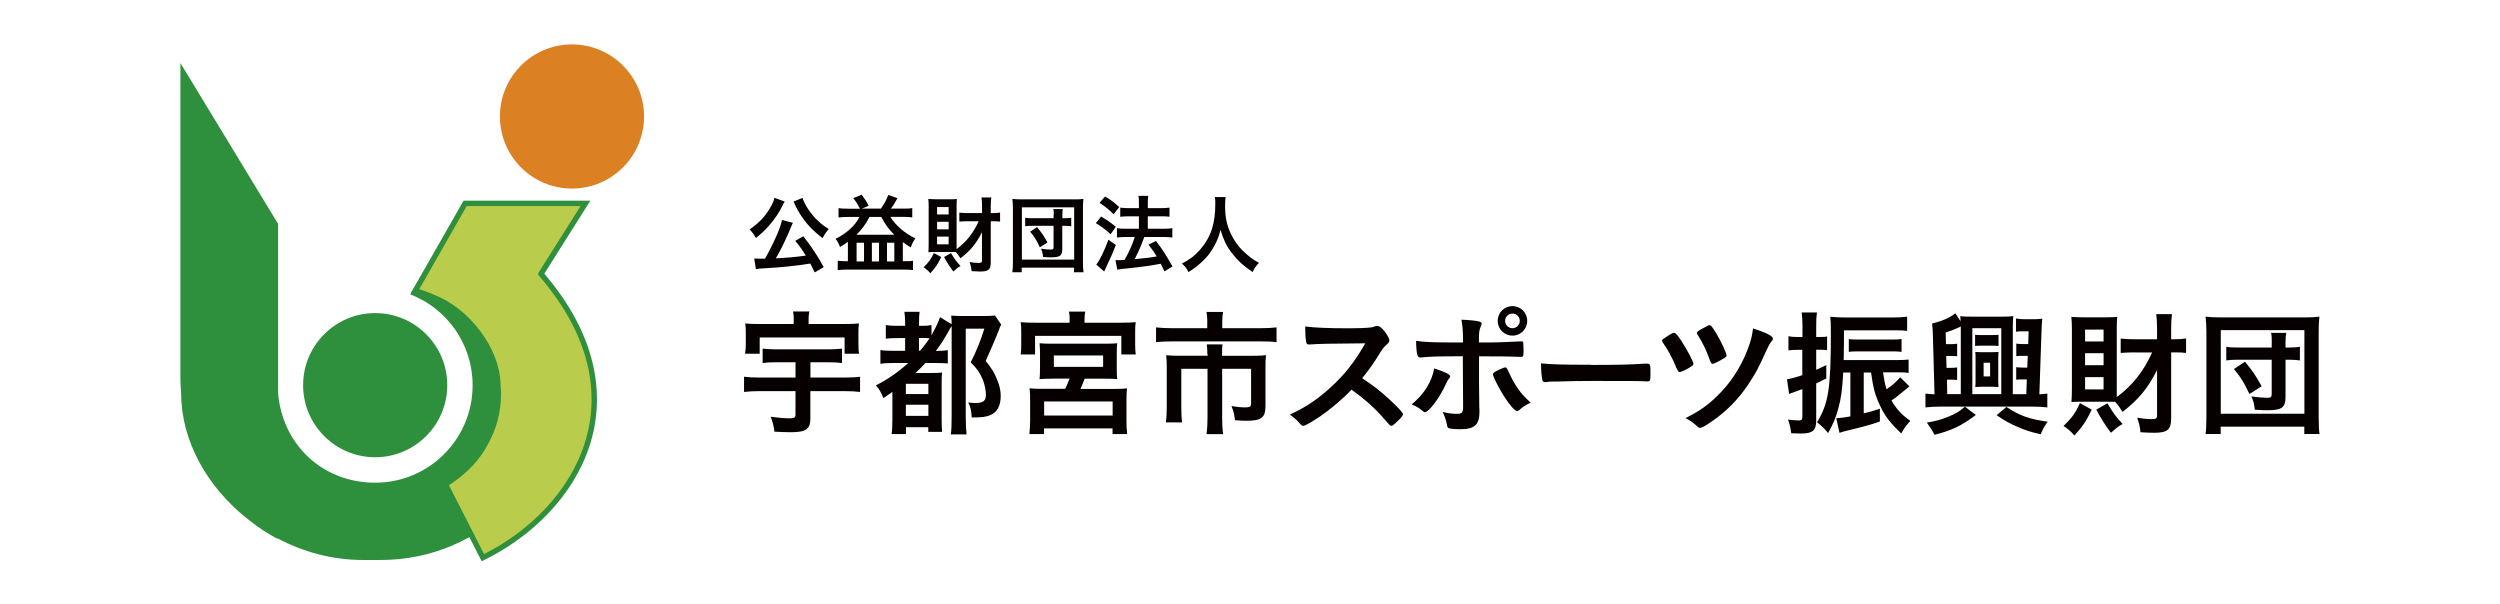 <?xml version="1.0" encoding="UTF-8"?>
<svg xmlns="http://www.w3.org/2000/svg" viewBox="0 0 273 66">
  <rect x="0" y="0" width="273" height="66" fill="#333333" stroke="none"/>
  <defs>
    <style>
      .cls-1 {
        fill: #db8023;
      }

      .cls-2 {
        fill: #2e8f3d;
      }

      .cls-3 {
        fill: #bacc4b;
        stroke: #2e8f3d;
        stroke-width: .59px;
      }

      .cls-3, .cls-4 {
        stroke-miterlimit: 10;
      }

      .cls-4 {
        fill: #fff;
        stroke: #fff;
      }

      .cls-5 {
        fill: #070001;
      }
    </style>
  </defs>
  <g id="_レイヤー_2" data-name="レイヤー 2">
    <rect class="cls-4" width="273" height="66"/>
  </g>
  <g id="_レイヤー_1" data-name="レイヤー 1">
    <g>
      <g>
        <circle class="cls-1" cx="62.46" cy="12.72" r="7.87"/>
        <circle class="cls-2" cx="40.97" cy="42.06" r="7.87"/>
        <path class="cls-2" d="M61.66,22.07l-10.87.14-6,9.93c3.99,1.53,6.82,5.4,6.82,9.93,0,5.88-4.76,10.64-10.64,10.64s-10.15-4.3-10.6-9.77h0v-18.49L19.7,6.88v34.35c0,.59.03,1.17.08,1.75.02,5.23,2.88,10.21,7.18,13.63.01.01.03.02.04.03.08.07.16.13.25.2.94.75,1.96,1.42,3.03,1.99v-.05c2.83,1.5,6.03,2.37,9.34,2.37h1.98c11,0,19.92-8.92,19.92-19.92-.17-4-1.78-7.74-4.68-11.25l4.82-7.91Z"/>
        <path class="cls-3" d="M59.08,29.9l4.85-7.69h-13.14l-5.45,9.55c.67.19,1.32.42,1.94.7,3.71,1.4,7.01,5.68,7.08,9.48.03.35.06.71.06,1.08,0,1.92-.5,3.74-1.39,5.34-.68,1.29-1.68,2.53-3.15,3.66-.38.3-.78.57-1.2.83-.01,0-.03.02-.04.03l4.09,8.02c10.44-5.13,17.86-17.67,6.35-30.98Z"/>
      </g>
      <g>
        <path class="cls-5" d="M85.69,22.02s-.04.05-.08.13c0,0-.03.05-.06.09q-.05.08-.11.23c-.34.72-.9,1.55-1.51,2.22-.43.49-.73.76-1.38,1.3-.24-.41-.41-.64-.69-.94,1-.68,1.67-1.38,2.23-2.34.28-.47.42-.8.48-1.11l1.11.41ZM88.96,29.74c-.24-.51-.33-.69-.48-.96-1.55.25-3.2.42-4.89.51-.67.04-.78.05-1.05.09l-.18-1.15c.18,0,.41.02.66.02.21,0,.25,0,.52,0,.45-.79.92-1.73,1.33-2.68.3-.7.42-1.06.52-1.55l1.2.31c-.07.11-.08.16-.18.39-.42,1.08-1.23,2.75-1.69,3.49,1.3-.07,2.11-.13,3.27-.3-.42-.69-.63-.98-1.15-1.61l.89-.5c.89,1.15,1.61,2.22,2.22,3.37l-.98.57ZM87.63,21.6c.13.47.55,1.21,1.01,1.77.28.36.59.68,1,1.03.23.2.34.27.86.61-.3.35-.45.57-.68,1-1.03-.82-1.51-1.3-2.08-2.09-.34-.46-.61-.91-.84-1.37q-.03-.06-.09-.21s-.05-.1-.08-.18q-.05-.09-.08-.15l1-.41Z"/>
        <path class="cls-5" d="M93.91,22.78c-.23-.44-.44-.78-.74-1.15l.93-.36c.38.51.52.73.76,1.21l-.76.3h2.09c.35-.47.61-.95.81-1.49l1,.35c-.32.59-.41.74-.72,1.14h1.3c.51,0,.78,0,1.04-.06v1.02c-.26-.04-.61-.06-1.02-.06h-1.37c.55.91,1.54,1.78,2.72,2.35-.24.37-.37.61-.49.99-.41-.25-.59-.37-.87-.58v2.08h.38c.37,0,.54,0,.73-.05v1.02c-.3-.03-.62-.05-.97-.05h-6.26c-.33,0-.71.02-.99.06v-1.03c.21.03.43.05.7.05h.41v-2.11c-.32.23-.47.33-.86.56-.16-.41-.26-.6-.49-.89,1.23-.61,2.13-1.43,2.62-2.39h-1.24c-.44,0-.76.02-1.05.06v-1.02c.26.04.55.06,1.05.06h1.28ZM97.65,25.63c-.61-.61-.96-1.08-1.42-1.94h-1.28c-.4.77-.83,1.36-1.42,1.94h4.13ZM93.54,28.55h.81v-2.04h-.81v2.04ZM95.21,28.55h.78v-2.04h-.78v2.04ZM96.86,28.55h.8v-2.04h-.8v2.04Z"/>
        <path class="cls-5" d="M102.78,28.07c-.4.82-.64,1.18-1.19,1.77-.24-.29-.37-.4-.73-.65.59-.59.79-.86,1.12-1.56l.8.44ZM105.71,24.16c-.34,0-.7.02-.95.04v-.98c.31.03.58.05.96.05h1.52v-.73c0-.41-.02-.69-.06-.98h1.07c-.04.31-.06.57-.06.98v.73h.17c.36,0,.61-.02.85-.06v.99c-.23-.03-.45-.04-.82-.04h-.2v4.52c0,.76-.25.97-1.19.97-.21,0-.65-.02-.9-.04-.04-.4-.09-.62-.23-.99.44.07.77.09.98.09.3,0,.38-.05.38-.24v-3.11c-.63,1.25-1.26,2.01-2.35,2.85-.2-.32-.3-.47-.51-.69-.11,0-.34,0-.54,0h-1.79c-.31,0-.43,0-.66.02.02-.18.03-.54.03-.9v-4.07c0-.35,0-.47-.04-.84.29.02.54.03.79.03h1.56c.33,0,.57,0,.77-.03-.02.18-.03.49-.03.78v4.69c1.07-.79,1.83-1.75,2.41-3.04h-1.18ZM102.33,23.42h1.26v-.81h-1.26v.81ZM102.33,25.04h1.26v-.82h-1.26v.82ZM102.33,26.68h1.26v-.84h-1.26v.84ZM103.85,27.64c.41.68.55.88,1.04,1.41-.33.19-.35.21-.79.6-.42-.57-.62-.88-1.01-1.58l.76-.43Z"/>
        <path class="cls-5" d="M110.55,29.73c.04-.28.06-.6.06-1.18v-5.75c0-.41-.02-.75-.06-1.08.32.04.6.05,1.06.05h5.64c.46,0,.74,0,1.06-.05-.04.36-.05.62-.05,1.08v5.76c0,.55.02.91.06,1.17h-1.04v-.5h-5.71v.5h-1.04ZM111.59,28.35h5.71v-5.71h-5.71v5.71ZM115.07,23.49c0-.32,0-.48-.05-.66h1.04c-.04.18-.05.33-.05.66v.34h.24c.28,0,.57-.02.73-.05v.93c-.19-.03-.46-.05-.75-.05h-.23v2.54c0,.73-.25.9-1.24.9-.24,0-.3,0-.85-.04-.06-.44-.08-.57-.24-.9.5.07.84.09,1.09.09.22,0,.29-.06.29-.24v-2.35h-2.26c-.38,0-.61,0-.84.05v-.93c.22.04.42.05.84.05h2.26v-.34ZM113.55,27c-.37-.79-.59-1.15-1.06-1.7l.75-.5c.53.64.73.92,1.14,1.68l-.83.53Z"/>
        <path class="cls-5" d="M120.24,23.65c.62.36.94.58,1.61,1.11l-.57.82c-.59-.54-.99-.83-1.61-1.21l.57-.73ZM121.85,26.75c-.32.84-.53,1.31-.89,2.06q-.15.32-.28.61-.07.14-.1.23l-.87-.76c.31-.33.87-1.46,1.33-2.71l.81.57ZM120.68,21.45c.63.39.98.65,1.54,1.16l-.61.79c-.49-.49-.93-.86-1.54-1.25l.61-.7ZM121.83,28.41c.13,0,.21,0,.3,0,.16,0,.41,0,.67-.03.47-.82.84-1.63,1.12-2.5h-.97c-.37,0-.7.02-.98.06v-1.02c.26.04.56.06.99.06h1.41v-1.36h-1.08c-.36,0-.67.02-.96.05v-1c.24.04.55.06.97.06h1.07v-.39c0-.5,0-.71-.05-.95h1.07c-.04.29-.05.46-.05.95v.39h1.45c.4,0,.65-.02.92-.06v1c-.24-.04-.51-.05-.91-.05h-1.46v1.36h1.74c.38,0,.67-.02.94-.06v1.02c-.27-.04-.6-.06-.94-.06h-2.12q-.36.96-.61,1.51c-.03.08-.18.38-.44.91,1.1-.09,1.83-.19,2.4-.3-.25-.42-.43-.69-.89-1.28l.81-.41c.76,1,.98,1.34,1.81,2.79l-.88.53c-.2-.4-.25-.52-.41-.83-1.28.24-1.65.29-3.27.47-1.02.1-1.19.12-1.47.18l-.2-1.05Z"/>
        <path class="cls-5" d="M133.84,21.52c-.03.15-.06.59-.06.93,0,1.47.24,2.41.89,3.57.38.67.78,1.15,1.42,1.71.54.46.81.66,1.39.97-.34.36-.49.57-.7,1.01-1.09-.76-1.66-1.29-2.3-2.13-.56-.73-.89-1.44-1.2-2.48-.18.73-.34,1.14-.72,1.83-.36.66-.75,1.15-1.38,1.73-.48.43-.77.66-1.4,1.05-.21-.42-.39-.65-.71-.93.93-.5,1.41-.86,1.98-1.52,1.17-1.34,1.66-2.82,1.66-4.98,0-.35,0-.52-.05-.76h1.17Z"/>
        <path class="cls-5" d="M84.77,39.56c-.62,0-1.04.02-1.49.08v-1.57c.42.05.96.08,1.51.08h5.65c.54,0,1.02-.03,1.51-.08v1.57c-.39-.05-.87-.08-1.51-.08h-1.94v1.67h3.69c.69,0,1.33-.03,1.73-.09v1.66c-.48-.06-1.05-.09-1.75-.09h-3.68v3c0,1.16-.48,1.49-2.17,1.49-.39,0-1.09-.03-1.75-.06-.09-.69-.2-1.1-.41-1.63.89.12,1.48.17,2.14.17.45,0,.57-.11.57-.44v-2.53h-3.87c-.68,0-1.28.03-1.75.09v-1.66c.45.06,1.04.09,1.73.09h3.89v-1.67h-2.11ZM86.68,34.93c0-.36-.02-.6-.08-.92h1.78c-.06.3-.08.54-.08.9v.47h3.9c.69,0,1.18-.02,1.6-.06-.05.32-.06.57-.06,1.07v1.16c0,.47.02.74.06,1.08h-1.57v-1.78h-9.27v1.78h-1.6c.06-.36.08-.63.08-1.08v-1.16c0-.47-.01-.75-.06-1.07.42.05.9.06,1.6.06h3.69v-.45Z"/>
        <path class="cls-5" d="M97.66,39.64c-.75,0-1.09.02-1.52.08v-1.49c.39.06.77.08,1.52.08h1.18v-1.39h-.75c-.59,0-.95.01-1.36.06v-1.48c.38.06.68.08,1.36.08h.75v-.35c0-.44-.03-.8-.08-1.18h1.66c-.05.32-.06.66-.06,1.18v.35h.29c.51,0,.75-.02,1.07-.08v1.12c.54-1.01.77-1.48.93-1.99l1.27.78c0-.36-.01-.62-.05-.95.41.03.68.05,1.27.05h2.32c.59,0,.87-.02,1.19-.06l.68.99c-.14.29-.14.3-.24.57-.09.24-.47,1.18-.65,1.58-.03.08-.2.44-.39.89-.09.21-.24.54-.41.93.66.84.93,1.27,1.22,1.99.29.66.42,1.27.42,1.82,0,1.1-.39,1.82-1.18,2.13-.45.18-.87.23-1.99.24-.05-.83-.12-1.13-.38-1.64.47.05.6.06.77.06.86,0,1.16-.23,1.16-.87,0-.57-.14-1.19-.36-1.73-.32-.74-.6-1.15-1.3-1.84.63-1.24,1.1-2.4,1.49-3.68h-2.03v9.59c0,.8.03,1.45.09,1.96h-1.72c.06-.41.09-.99.09-1.97v-9.86q-.15.21-.26.42c-.42.8-.98,1.66-1.46,2.29h.14c.45,0,.8-.03,1.16-.08v1.45c-.35-.03-.77-.05-1.4-.05h-1.04c-.44.47-.68.71-1.09,1.09h1.73c.56,0,.89-.01,1.18-.05-.05.38-.05.69-.05,1.54v3.45c0,.66.01,1.07.05,1.49h-1.51v-.51h-2.44v.75h-1.57c.06-.35.09-.87.09-1.6v-3.01c-.35.26-.53.38-.99.68-.26-.65-.42-.95-.81-1.39,1.25-.62,2.44-1.45,3.53-2.44h-1.52ZM98.92,43.03h2.46v-1.12h-2.46v1.12ZM98.92,45.41h2.46v-1.21h-2.46v1.21ZM100.46,38.3c.41-.45.78-.95,1.05-1.36-.24-.03-.42-.03-.69-.03h-.47v1.39h.11Z"/>
        <path class="cls-5" d="M116.81,34.95c0-.35-.01-.57-.08-.92h1.78c-.06.29-.08.54-.08.92v.29h3.99c.69,0,1.13-.02,1.6-.06-.05.32-.06.6-.06,1.07v1.34c0,.44.02.77.06,1.12h-1.57v-2.03h-9.42v2.03h-1.57c.05-.33.06-.63.06-1.12v-1.34c0-.47-.01-.75-.06-1.07.47.05.89.06,1.6.06h3.74v-.29ZM115.03,41.35c-.78,0-1.1.02-1.51.05.03-.36.05-.59.05-1.28v-1.55c0-.48-.02-.74-.05-1.09.29.03.62.05,1.09.05h6.34c.44,0,.77-.02,1.05-.05-.03.26-.05.48-.05,1.13v1.51c0,.77.01.98.05,1.28-.44-.03-.8-.05-1.51-.05h-2.05c-.15.42-.3.77-.45,1.12h3.72c.68,0,.96-.02,1.36-.06-.05.44-.06.8-.06,1.4v2.16c0,.57.02.9.08,1.43h-1.6v-.62h-7.48v.62h-1.6c.05-.5.08-.96.08-1.45v-2.16c0-.63-.01-.99-.06-1.39.41.05.75.06,1.34.06h2.55c.18-.35.3-.65.48-1.12h-1.78ZM114.02,45.38h7.48v-1.54h-7.48v1.54ZM115.08,40.06h5.38v-1.24h-5.38v1.24Z"/>
        <path class="cls-5" d="M131.84,35.13c0-.41-.05-.84-.09-1.07h1.81c-.06.32-.09.66-.09,1.06v.72h4.11c.77,0,1.3-.03,1.82-.09v1.61c-.47-.06-.9-.08-1.79-.08h-9.59c-.66,0-1.24.03-1.78.08v-1.61c.56.06,1.09.09,1.81.09h3.78v-.71ZM131.84,38.67c0-.38-.01-.72-.06-1.06h1.73c-.05.17-.06.53-.06,1.06v.18h3.38c.65,0,.96-.01,1.42-.06-.05.36-.06.72-.06,1.25v4.27c0,1.31-.42,1.64-2.14,1.64-.33,0-.57-.02-1.19-.06-.08-.66-.12-.86-.38-1.55.63.11,1.1.15,1.4.15.62,0,.74-.08.74-.45v-3.77h-3.16v5.38c0,.71.03,1.19.11,1.76h-1.82c.08-.57.11-1.12.11-1.76v-5.38h-2.86v4.16c0,.8.02,1.22.08,1.7h-1.76c.06-.54.09-1.02.09-1.69v-4.4c0-.45-.02-.83-.06-1.25.45.05.89.06,1.49.06h3.03v-.18Z"/>
        <path class="cls-5" d="M151.66,43.56c.96.87,1.55,1.51,1.55,1.67,0,.14-.2.38-.66.83-.35.33-.5.44-.6.44-.06,0-.14-.03-.23-.11q-.17-.2-.86-.98c-.83-.93-1.96-1.93-3.27-2.86-.99,1.04-2.34,2.17-3.42,2.91-.86.59-1.67,1.04-1.85,1.04-.15,0-.17-.02-.53-.42-.21-.24-.56-.54-.93-.81,1.73-.8,3.01-1.66,4.45-2.97,1.55-1.42,2.58-2.73,3.78-4.81q-5.09.03-5.92.12c-.18.01-.21.01-.24.01-.17,0-.26-.08-.29-.24-.08-.48-.11-.93-.11-1.73,1.02.14,2.62.2,4.81.2.89,0,1.82-.03,2.32-.09.2-.01.23-.03.54-.14.06-.03.09-.03.18-.03.26,0,.53.21.89.69.29.41.45.72.45.89,0,.18-.05.24-.44.6-.24.24-.35.36-.81,1.13-.45.75-1.15,1.7-1.72,2.4,1.18.78,1.97,1.39,2.91,2.26Z"/>
        <path class="cls-5" d="M158.36,41.11c0,.08-.03.12-.15.26-.11.12-.17.23-.32.57-.66,1.46-1.85,3.07-2.29,3.07-.09,0-.12-.02-.44-.29-.24-.2-.57-.38-1.01-.56,1.36-1.1,2.23-2.52,2.46-3.93,1.22.39,1.75.66,1.75.87ZM159.77,38.9c-3.24.02-3.39.03-4.66.14h-.03c-.14,0-.24-.09-.29-.24-.09-.29-.15-.84-.15-1.58.86.14,1.94.18,4.55.18h.57v-.41c0-.86-.05-1.37-.17-2.08.87.03,1.76.12,2.03.23.12.05.17.12.17.24,0,.08-.02.12-.11.33-.14.33-.18.62-.18,1.27v.42h.98c.98,0,2.91-.08,3.51-.12q.08-.01.17-.01c.11,0,.17.06.18.15.01.08.03.51.03.71,0,.8-.01.84-.32.84-.08,0-.23,0-1.1-.03-.53-.02-.72-.02-3.44-.03v2.82q0,1.51.03,2.79c.02.18.02.32.02.41,0,1.46-.53,1.94-2.1,1.94-.6,0-1.12-.05-1.27-.12-.11-.05-.14-.12-.18-.35-.09-.48-.24-.95-.47-1.42.57.15,1.04.21,1.58.21s.65-.14.65-.81l-.03-5.47ZM165.9,44.78c-.09.08-.15.11-.21.11-.27,0-.81-.62-1.48-1.66-.57-.92-1.18-2.12-1.18-2.35,0-.12.11-.23.35-.35.39-.21.87-.41.99-.41s.18.08.27.26c.39.87.69,1.45,1.12,2.05.44.63.5.69,1.39,1.55-.48.2-.77.38-1.25.8ZM166.77,35.04c0,.9-.71,1.61-1.61,1.61s-1.61-.71-1.61-1.61.71-1.61,1.61-1.61,1.61.71,1.61,1.61ZM164.36,35.04c0,.44.36.8.8.8s.8-.36.8-.8-.36-.8-.8-.8-.8.36-.8.8Z"/>
        <path class="cls-5" d="M173.72,39.85c2.76,0,4.34-.03,5.86-.14h.2c.45,0,.45.01.45,1.22,0,.62-.05.72-.3.72h-.06c-.99-.05-1.55-.05-5.91-.05-1.6,0-2.4.02-3.78.06h-.44c-.48,0-.56.02-.84.06-.08,0-.14.01-.17.01-.17,0-.27-.08-.3-.21-.09-.38-.15-1.15-.15-1.84,1.22.12,2.29.15,5.44.15Z"/>
        <path class="cls-5" d="M183.67,37.33c.57.87,1.25,2.17,1.25,2.4,0,.11-.03.15-.21.27-.42.3-1.12.63-1.31.63q-.17,0-.5-.83c-.27-.68-.84-1.73-1.31-2.38-.06-.09-.09-.17-.09-.23,0-.09.05-.14.47-.41.44-.3.71-.44.84-.44.17,0,.39.26.86.98ZM193.6,36.98c0,.12-.02.15-.18.33-.14.18-.29.44-.5.9-.93,2.06-1.22,2.59-2.06,3.84-.99,1.49-2.26,2.79-3.75,3.84-.78.56-1.25.83-1.45.83-.12,0-.2-.03-.3-.14-.39-.38-.86-.71-1.31-.92,1.69-.84,2.67-1.57,3.9-2.86,1.36-1.42,2.47-3.29,3.13-5.31.18-.57.26-.95.35-1.63,1.4.45,2.17.84,2.17,1.1ZM187.95,39.31c-.6.33-.81.42-.93.42-.15,0-.18-.06-.39-.63-.35-.95-.63-1.54-1.25-2.55-.06-.08-.08-.12-.08-.18,0-.14.14-.24.75-.57.44-.24.53-.29.62-.29.17,0,.26.11.77.93.5.84,1.1,2.13,1.1,2.38,0,.14-.08.2-.59.48Z"/>
        <path class="cls-5" d="M196.31,38.2c-.36,0-.65.02-1.01.06v-1.54c.33.06.59.08,1.02.08h.51v-1.22c0-.68-.03-1.04-.09-1.46h1.67c-.06.44-.08.77-.08,1.46v1.22h.44c.33,0,.53-.02.75-.05v1.49c-.27-.03-.47-.05-.74-.05h-.45v2.19c.29-.12.5-.23,1.1-.51v1.46c-.59.3-.75.38-1.1.54v4.05c0,1.1-.38,1.42-1.69,1.42-.24,0-.33,0-1.04-.03-.08-.6-.12-.83-.35-1.49.39.05.89.09,1.18.09.3,0,.39-.08.39-.41v-3.01c-.47.18-.8.3-1.22.44-.09.03-.14.05-.23.09l-.23-1.6c.47-.08.92-.2,1.67-.45v-2.77h-.53ZM205.63,40.69c.14.93.2,1.22.38,1.81.62-.41,1.01-.74,1.49-1.3l1.01.99q-.29.24-1.16.95c-.23.2-.44.35-.8.59.56.96,1.05,1.51,2.06,2.23-.44.48-.71.84-.99,1.37-1.15-1.07-1.78-1.88-2.29-2.97-.57-1.18-.78-1.99-1.01-3.68h-.8v4.46c.65-.15.93-.24,1.76-.51v1.4c-1.01.36-1.81.57-3.75,1.04-.32.08-.36.09-.66.2l-.35-1.6c.44-.02.78-.06,1.54-.2v-4.79h-.78c-.11,1.94-.23,2.79-.53,3.9-.27,1.01-.6,1.79-1.12,2.71-.44-.53-.68-.75-1.21-1.18,1.25-2.06,1.51-3.63,1.51-9.77,0-.9-.01-1.31-.06-1.75.48.05,1.1.08,1.7.08h5.08c.68,0,1.15-.03,1.61-.09v1.55c-.35-.05-.74-.06-1.52-.06h-5.38v1.52c-.01.69-.01,1.06-.03,1.73h5.82c.62,0,.93-.02,1.27-.06v1.46c-.3-.05-.59-.06-1.09-.06h-1.7ZM207.66,38.43c-.27-.05-.59-.06-1.04-.06h-3.77c-.47,0-.66.02-.96.05v-1.39c.24.03.48.05.96.05h3.75c.5,0,.77-.01,1.05-.06v1.42Z"/>
        <path class="cls-5" d="M221.27,43.04l.06-1.61h-.47c-.32,0-.47.02-.69.03v-1.37c.21.03.35.05.71.05h.5l.05-1.28h-.56c-.32,0-.47,0-.69.03v-1.37c.2.03.33.05.71.05h.59l.05-1.39h-.66c-.35,0-.5.01-.72.05v-1.45c.26.05.57.08.93.08h.98c.47,0,.66-.02.96-.06-.05.42-.06.75-.09,1.51l-.23,6.75c.45-.03.6-.05.87-.08v1.51c-.51-.06-1.02-.09-1.72-.09h-9.89c-.62,0-1.16.03-1.7.09v-1.51c.29.03.51.06.99.08l-.17-6.19c-.01-.66-.05-1.09-.09-1.54,1.1-.27,1.96-.65,2.53-1.12l.57.87c0-.2,0-.29-.03-.56.27.05.71.06,1.27.06h3.24c.62,0,.99-.02,1.28-.06-.03.35-.05.59-.05,1.15v7.38h1.46ZM215.76,45.32c-1.64,1.22-2.61,1.67-4.51,2.16-.24-.48-.51-.89-.84-1.33,1.02-.18,1.55-.32,2.28-.62.83-.33,1.27-.59,1.88-1.12l1.19.9ZM214.11,35.66c-.56.27-.93.42-1.64.65l.03,1.27h.51c.36,0,.51-.01.71-.05v1.37c-.21-.01-.38-.03-.69-.03h-.5l.03,1.3h.45c.36,0,.5-.02.71-.05v1.37c-.18-.02-.38-.03-.69-.03h-.42l.03,1.58h1.48v-7.38ZM218.54,43.04v-7.2h-3.16v7.2h3.16ZM218.24,37.78c-.27-.03-.33-.03-.69-.03h-1.19c-.35,0-.41,0-.68.03v-1.22c.17.01.33.03.69.03h1.18c.36,0,.51-.02.69-.03v1.22ZM216.42,42.23c-.21,0-.44.01-.72.03.03-.24.03-.42.03-.77v-2.28c0-.36,0-.53-.03-.78.15.01.39.03.72.03h1.07c.33,0,.62-.02.75-.03-.01.15-.03.42-.03.8v2.25c0,.36.02.62.03.78-.24-.02-.53-.03-.74-.03h-1.09ZM216.61,41.1h.71v-1.49h-.71v1.49ZM219.1,44.44c1.51.98,2.43,1.31,4.51,1.61-.38.53-.48.71-.77,1.37-1.07-.24-1.6-.41-2.44-.77-.92-.39-1.46-.69-2.37-1.31l1.07-.9Z"/>
        <path class="cls-5" d="M228.42,44.73c-.63,1.31-1.02,1.88-1.9,2.83-.39-.47-.59-.63-1.18-1.04.95-.95,1.27-1.37,1.79-2.5l1.28.71ZM233.1,38.48c-.54,0-1.12.03-1.52.06v-1.57c.5.05.93.08,1.54.08h2.43v-1.18c0-.65-.03-1.1-.09-1.57h1.72c-.06.5-.09.92-.09,1.57v1.18h.27c.57,0,.98-.03,1.36-.09v1.58c-.36-.05-.72-.06-1.31-.06h-.32v7.23c0,1.22-.41,1.55-1.9,1.55-.33,0-1.04-.03-1.45-.06-.06-.63-.15-.99-.36-1.58.71.11,1.24.15,1.57.15.48,0,.6-.08.6-.39v-4.97c-1.01,2-2.02,3.21-3.77,4.57-.32-.51-.48-.75-.81-1.1-.18,0-.54-.01-.86-.01h-2.86c-.5,0-.69,0-1.05.03.03-.29.05-.86.05-1.45v-6.51c0-.56-.01-.75-.06-1.34.47.03.86.05,1.27.05h2.5c.53,0,.92-.02,1.24-.05-.03.29-.05.78-.05,1.25v7.51c1.72-1.27,2.92-2.8,3.86-4.87h-1.88ZM227.69,37.29h2.02v-1.3h-2.02v1.3ZM227.69,39.88h2.02v-1.31h-2.02v1.31ZM227.69,42.52h2.02v-1.34h-2.02v1.34ZM230.13,44.04c.65,1.09.87,1.4,1.66,2.26-.53.3-.56.33-1.27.96-.68-.9-.99-1.4-1.61-2.53l1.22-.69Z"/>
        <path class="cls-5" d="M240.85,47.38c.06-.45.09-.96.09-1.88v-9.19c0-.66-.03-1.21-.09-1.73.51.06.96.08,1.7.08h9.03c.74,0,1.19-.02,1.7-.08-.06.57-.08.99-.08,1.73v9.21c0,.87.03,1.46.09,1.87h-1.66v-.8h-9.13v.8h-1.66ZM242.51,45.18h9.13v-9.13h-9.13v9.13ZM248.08,37.41c0-.51-.01-.77-.08-1.06h1.66c-.06.29-.08.53-.08,1.06v.54h.39c.45,0,.92-.03,1.18-.08v1.49c-.3-.05-.74-.08-1.21-.08h-.36v4.07c0,1.16-.41,1.45-1.99,1.45-.38,0-.48,0-1.36-.06-.09-.71-.14-.9-.38-1.45.8.11,1.34.15,1.75.15.35,0,.47-.09.47-.39v-3.77h-3.62c-.6,0-.98.02-1.34.08v-1.49c.35.06.68.08,1.34.08h3.62v-.54ZM245.64,43.03c-.59-1.27-.95-1.84-1.7-2.73l1.21-.8c.84,1.02,1.16,1.48,1.82,2.68l-1.33.84Z"/>
      </g>
    </g>
  </g>
</svg>